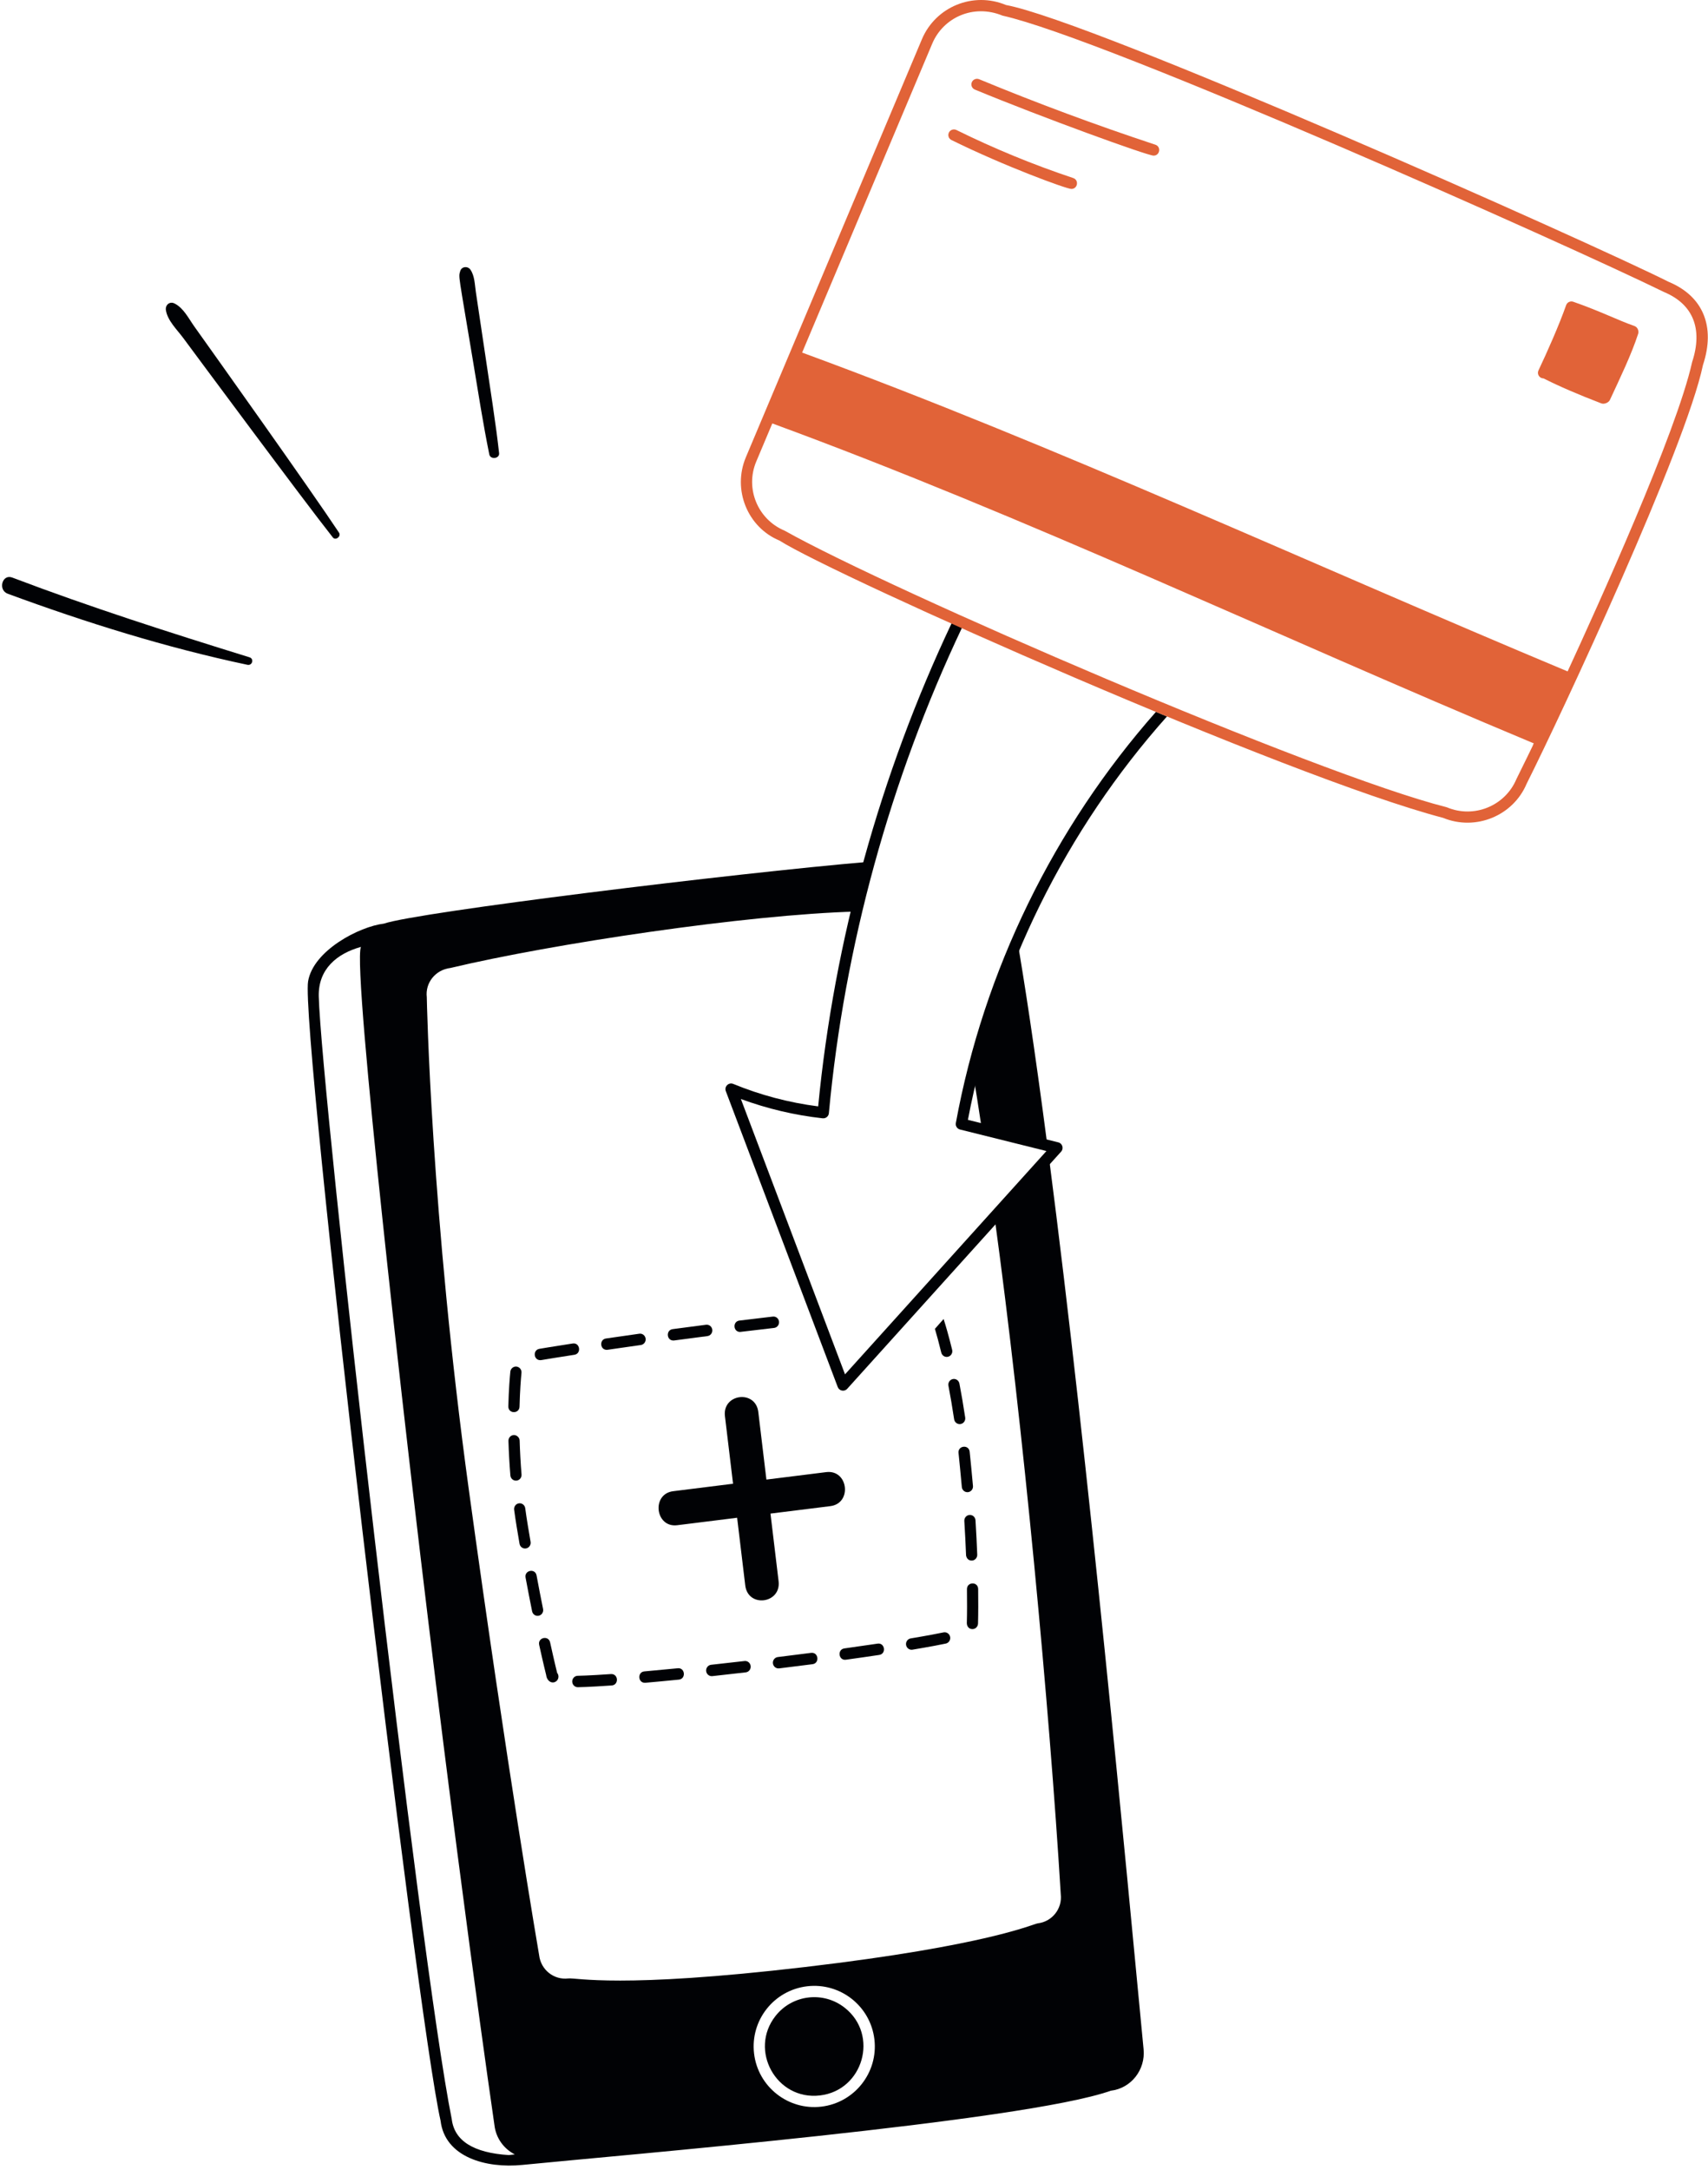 <svg width="189" height="240" viewBox="0 0 189 240" fill="none" xmlns="http://www.w3.org/2000/svg">
<path d="M27.61 72.706C18.775 69.972 10.007 67.17 1.356 63.885C0.239 63.461 -0.257 65.266 0.861 65.677C9.487 68.855 18.381 71.633 27.38 73.536C27.921 73.65 28.143 72.871 27.61 72.706Z" fill="#010205"/>
<path d="M37.513 58.917C34.351 54.148 23.656 39.135 21.497 36.106C20.863 35.216 20.313 34.067 19.311 33.568C18.769 33.298 18.273 33.74 18.357 34.3C18.532 35.463 19.593 36.465 20.28 37.391C21.073 38.46 33.599 55.371 36.828 59.445C37.135 59.832 37.784 59.327 37.513 58.917Z" fill="#010205"/>
<path d="M55.228 50.121C54.853 46.807 54.569 45.123 52.656 32.298C52.534 31.48 52.532 30.541 52.066 29.843C51.774 29.404 51.077 29.455 50.924 29.992C50.724 30.701 50.715 30.16 52.34 39.939C52.913 43.383 53.448 46.844 54.144 50.266C54.265 50.866 55.299 50.743 55.228 50.121Z" fill="#010205"/>
<path d="M108.646 124.897L115.9 126.702C114.437 115.526 113.32 108.378 112.576 104.058C110.543 108.736 108.888 113.579 107.645 118.525C107.962 120.472 108.297 122.597 108.646 124.897Z" fill="#010205"/>
<path d="M93.48 222.088C91.115 220.219 87.689 220.621 85.82 222.986C82.834 226.766 85.9 232.356 90.735 231.783C95.53 231.22 97.282 225.09 93.48 222.088Z" fill="#010205"/>
<path d="M126.545 226.686C124.609 206.433 120.514 162.276 116.065 127.956L110.051 134.621C113.217 157.702 116.144 189.095 117.379 209.533C117.565 211.12 116.426 212.561 114.84 212.746C114.306 212.811 109.356 215.201 89.097 217.577C68.525 219.991 63.843 218.742 62.877 218.842C61.287 219.031 59.85 217.888 59.658 216.27C59.623 216.067 56.12 195.658 51.892 164.878C47.669 134.127 47.235 110.595 47.227 110.299C47.041 108.712 48.18 107.271 49.841 107.071C61.066 104.399 82.661 101.154 94.757 100.83C95.196 98.986 95.666 97.15 96.17 95.322C81.326 96.582 46.177 100.895 42.487 102.164C39.766 102.482 34.662 105.139 34.093 108.545C33.218 113.775 46.038 222.657 48.752 234.578C49.225 238.608 53.77 239.875 57.806 239.468C67.815 238.46 113.327 234.678 122.907 231.262C125.177 230.996 126.76 228.936 126.545 226.686ZM56.307 238.38C52.396 238.133 50.271 236.806 49.985 234.381C46.447 216.847 35.533 120.727 35.273 110.217C35.199 107.19 37.288 105.477 39.938 104.74C38.928 107.197 45.321 161.826 45.627 164.466C50.455 205.962 54.675 234.817 54.715 235.086C54.883 236.52 55.767 237.697 56.968 238.305L56.307 238.38ZM90.881 233.023C87.225 233.455 83.875 230.831 83.442 227.147C83.01 223.467 85.64 220.14 89.32 219.708C92.997 219.277 96.326 221.905 96.758 225.585C97.19 229.256 94.552 232.592 90.881 233.023Z" fill="#010205"/>
<path d="M117.107 126.36L107.105 123.87C110.249 107.32 117.952 91.798 129.13 79.251L127.911 78.743C116.607 91.548 108.856 107.373 105.769 124.221C105.709 124.545 105.912 124.86 106.232 124.94L115.795 127.32L93.507 152.021L81.983 121.564C84.899 122.639 87.935 123.356 91.029 123.699C91.384 123.734 91.688 123.481 91.72 123.135C93.426 104.676 98.502 86.212 106.461 69.409L105.321 68.897C97.399 85.63 92.311 104 90.535 122.381C87.308 121.968 84.15 121.133 81.138 119.895C80.632 119.688 80.123 120.184 80.315 120.694L92.7 153.423C92.866 153.86 93.436 153.968 93.749 153.62L117.42 127.385C117.736 127.035 117.564 126.473 117.107 126.36Z" fill="#010205"/>
<path d="M184.659 31.18C175.707 26.694 121.052 2.366 111.318 0.554C107.695 -0.96 103.533 0.736 102.014 4.343L82.535 50.578C81.019 54.176 82.727 58.332 86.247 59.791C92.532 63.776 142.409 85.939 159.683 90.465C163.305 91.952 167.443 90.226 168.93 86.695C172.837 78.915 186.544 49.492 188.442 40.379C189.852 36.123 188.459 32.764 184.659 31.18ZM167.799 86.18C166.548 89.15 163.106 90.552 160.122 89.306C160.094 89.295 160.065 89.285 160.035 89.277C145.567 85.62 98.638 65.337 86.823 58.699C83.841 57.455 82.432 54.026 83.682 51.057L85.459 46.837C113.683 57.206 140.824 70.16 169.609 82.18C169.773 82.248 169.965 81.762 167.799 86.18ZM187.243 40.052C185.501 47.894 176.756 67.132 173.465 74.266C144.684 62.237 117.013 49.371 88.76 39L103.159 4.823C104.366 1.955 107.696 0.396 110.937 1.73C122.261 4.245 173.542 27.106 184.136 32.304C187.348 33.645 188.457 36.376 187.242 40.052H187.243Z" fill="#E16338"/>
<path d="M180.86 36.061C178.97 35.399 177.171 34.458 174.093 33.379C173.768 33.265 173.414 33.436 173.301 33.758C172.513 35.992 171.211 38.925 170.24 40.975C170.044 41.387 170.351 41.858 170.803 41.858C172.5 42.717 174.65 43.646 177.192 44.619C177.513 44.743 178.003 44.543 178.148 44.233C179.282 41.786 180.523 39.227 181.275 36.913C181.37 36.62 181.22 36.186 180.86 36.061Z" fill="#E16338"/>
<path d="M127.651 17.215C126.967 17.215 115.35 13.004 107.872 9.908C107.555 9.777 107.404 9.414 107.536 9.098C107.668 8.782 108.034 8.634 108.349 8.764C114.728 11.404 121.288 13.841 127.846 16.006C128.514 16.227 128.354 17.215 127.651 17.215Z" fill="#E16338"/>
<path d="M118.554 20.899C118.007 20.899 111.132 18.378 105.284 15.49C104.975 15.338 104.85 14.966 105.003 14.661C105.154 14.354 105.529 14.23 105.836 14.381C109.999 16.436 114.345 18.223 118.752 19.692C119.417 19.913 119.257 20.899 118.554 20.899Z" fill="#E16338"/>
<path d="M57.49 155.59C57.535 153.787 57.644 152.476 57.704 151.853C57.738 151.506 57.49 151.197 57.149 151.161C56.814 151.127 56.504 151.381 56.471 151.727C56.408 152.366 56.295 153.714 56.25 155.558C56.229 156.401 57.47 156.414 57.49 155.59Z" fill="#010205"/>
<path d="M59.788 150.453C59.93 150.453 59.906 150.422 63.557 149.857C64.368 149.732 64.182 148.48 63.371 148.608C61.106 148.958 59.821 149.175 59.687 149.198C58.941 149.324 59.032 150.452 59.789 150.452L59.788 150.453Z" fill="#010205"/>
<path d="M60.094 177.976C59.867 176.853 59.625 175.611 59.375 174.266C59.222 173.444 58.005 173.679 58.158 174.502C58.409 175.855 58.652 177.1 58.88 178.229C58.949 178.567 59.272 178.792 59.612 178.721C59.948 178.65 60.163 178.317 60.094 177.976Z" fill="#010205"/>
<path d="M57.145 163.777C57.486 163.748 57.738 163.443 57.711 163.095C57.609 161.847 57.539 160.585 57.502 159.345C57.492 158.996 57.173 158.728 56.863 158.733C56.521 158.745 56.252 159.035 56.262 159.384C56.3 160.646 56.372 161.931 56.476 163.2C56.502 163.53 56.779 163.803 57.145 163.777Z" fill="#010205"/>
<path d="M67.144 149.311C67.269 149.311 67.236 149.291 70.912 148.777C71.252 148.729 71.489 148.41 71.442 148.066C71.394 147.721 71.083 147.476 70.744 147.526C69.404 147.713 68.172 147.891 67.056 148.055C66.299 148.165 66.379 149.311 67.144 149.311Z" fill="#010205"/>
<path d="M74.514 148.279C74.638 148.279 74.69 148.251 78.281 147.789C78.621 147.746 78.862 147.43 78.819 147.083C78.777 146.738 78.47 146.49 78.126 146.534C76.837 146.7 75.605 146.863 74.434 147.019C73.671 147.121 73.746 148.279 74.514 148.279Z" fill="#010205"/>
<path d="M81.893 147.33L85.657 146.887C85.996 146.848 86.242 146.535 86.204 146.189C86.165 145.842 85.863 145.59 85.518 145.631C84.36 145.764 83.129 145.911 81.82 146.072C81.052 146.166 81.12 147.33 81.893 147.33Z" fill="#010205"/>
<path d="M58.712 170.546C58.456 169.034 58.306 168.192 58.12 166.827C58.073 166.483 57.763 166.241 57.422 166.288C57.082 166.336 56.846 166.656 56.893 167C57.081 168.395 57.24 169.289 57.49 170.763C57.55 171.113 57.881 171.338 58.208 171.276C58.545 171.217 58.771 170.889 58.712 170.546Z" fill="#010205"/>
<path d="M106.287 157.519C106.625 157.466 106.857 157.144 106.805 156.799C106.599 155.429 106.382 154.174 106.165 153.04C106.099 152.698 105.773 152.474 105.439 152.541C105.103 152.608 104.883 152.939 104.949 153.281C105.162 154.399 105.378 155.637 105.58 156.99C105.632 157.336 105.951 157.571 106.287 157.519Z" fill="#010205"/>
<path d="M107.101 165.053C107.442 165.024 107.695 164.717 107.665 164.37C107.599 163.575 107.348 161.019 107.299 160.58C107.204 159.746 105.973 159.897 106.068 160.724C106.116 161.156 106.364 163.69 106.431 164.478C106.461 164.835 106.774 165.086 107.101 165.053Z" fill="#010205"/>
<path d="M108.239 175.769C108.229 174.921 106.989 174.957 106.999 175.785C107.014 176.973 107.017 178.452 106.984 179.548C106.981 179.686 107.061 180.19 107.604 180.199C107.938 180.204 108.213 179.929 108.224 179.586C108.256 178.463 108.255 176.973 108.239 175.769Z" fill="#010205"/>
<path d="M60.873 181.67C60.695 180.854 59.483 181.13 59.663 181.945C60.129 184.07 60.437 185.28 60.437 185.28C60.52 185.991 61.136 186.318 61.574 185.948C61.837 185.723 61.874 185.314 61.653 185.046C61.653 185.046 61.349 183.836 60.873 181.67Z" fill="#010205"/>
<path d="M107.544 172.619C107.886 172.608 108.152 172.31 108.137 171.961C108.092 170.8 108.03 169.531 107.945 168.163C107.923 167.814 107.629 167.549 107.288 167.573C106.946 167.594 106.687 167.895 106.708 168.242C106.791 169.599 106.855 170.861 106.899 172.013C106.905 172.156 107.024 172.634 107.544 172.617V172.619Z" fill="#010205"/>
<path d="M104.406 180.565C103.837 180.684 102.682 180.91 100.773 181.229C100.436 181.285 100.206 181.611 100.262 181.955C100.319 182.309 100.652 182.534 100.974 182.475C102.909 182.152 104.078 181.922 104.654 181.802C104.99 181.732 105.206 181.399 105.138 181.056C105.069 180.714 104.738 180.494 104.406 180.565Z" fill="#010205"/>
<path d="M74.999 184.531C73.624 184.667 72.395 184.782 71.305 184.878C70.499 184.948 70.581 186.193 71.411 186.137C72.506 186.04 73.739 185.926 75.12 185.788C75.933 185.706 75.819 184.451 74.999 184.531Z" fill="#010205"/>
<path d="M67.607 185.173C65.034 185.352 63.935 185.364 63.935 185.364C63.593 185.366 63.318 185.652 63.32 186C63.323 186.347 63.6 186.628 63.94 186.627C63.985 186.627 65.072 186.617 67.691 186.434C68.498 186.377 68.441 185.129 67.607 185.173Z" fill="#010205"/>
<path d="M82.382 183.731C81.071 183.882 79.842 184.02 78.691 184.146C78.351 184.183 78.104 184.495 78.14 184.841C78.176 185.19 78.484 185.438 78.822 185.402C79.975 185.277 81.207 185.139 82.521 184.985C82.861 184.946 83.105 184.633 83.066 184.286C83.028 183.94 82.723 183.691 82.381 183.731H82.382Z" fill="#010205"/>
<path d="M97.109 181.808C96.019 181.971 94.798 182.147 93.435 182.336C92.627 182.448 92.783 183.695 93.602 183.587C94.971 183.398 96.197 183.221 97.29 183.057C98.102 182.936 97.921 181.683 97.109 181.808Z" fill="#010205"/>
<path d="M89.755 182.827C88.605 182.976 87.379 183.131 86.07 183.291C85.73 183.333 85.487 183.647 85.528 183.993C85.569 184.339 85.877 184.587 86.217 184.545C87.529 184.385 88.758 184.229 89.911 184.082C90.726 183.976 90.569 182.723 89.755 182.829V182.827Z" fill="#010205"/>
<path d="M91.428 162.836L84.807 163.661L83.91 156.183C83.611 153.695 79.921 154.156 80.218 156.643L81.116 164.121L74.495 164.946C72.054 165.25 72.507 169.021 74.946 168.708L81.567 167.883L82.465 175.361C82.767 177.882 86.454 177.383 86.156 174.901L85.258 167.423L91.879 166.598C94.322 166.294 93.871 162.536 91.428 162.836Z" fill="#010205"/>
<path d="M104.416 145.899L103.453 146.987C103.637 147.603 103.883 148.485 104.157 149.613C104.24 149.954 104.581 150.159 104.908 150.074C105.241 149.99 105.443 149.649 105.361 149.309C104.949 147.619 104.596 146.458 104.416 145.899Z" fill="#010205"/>
</svg>

